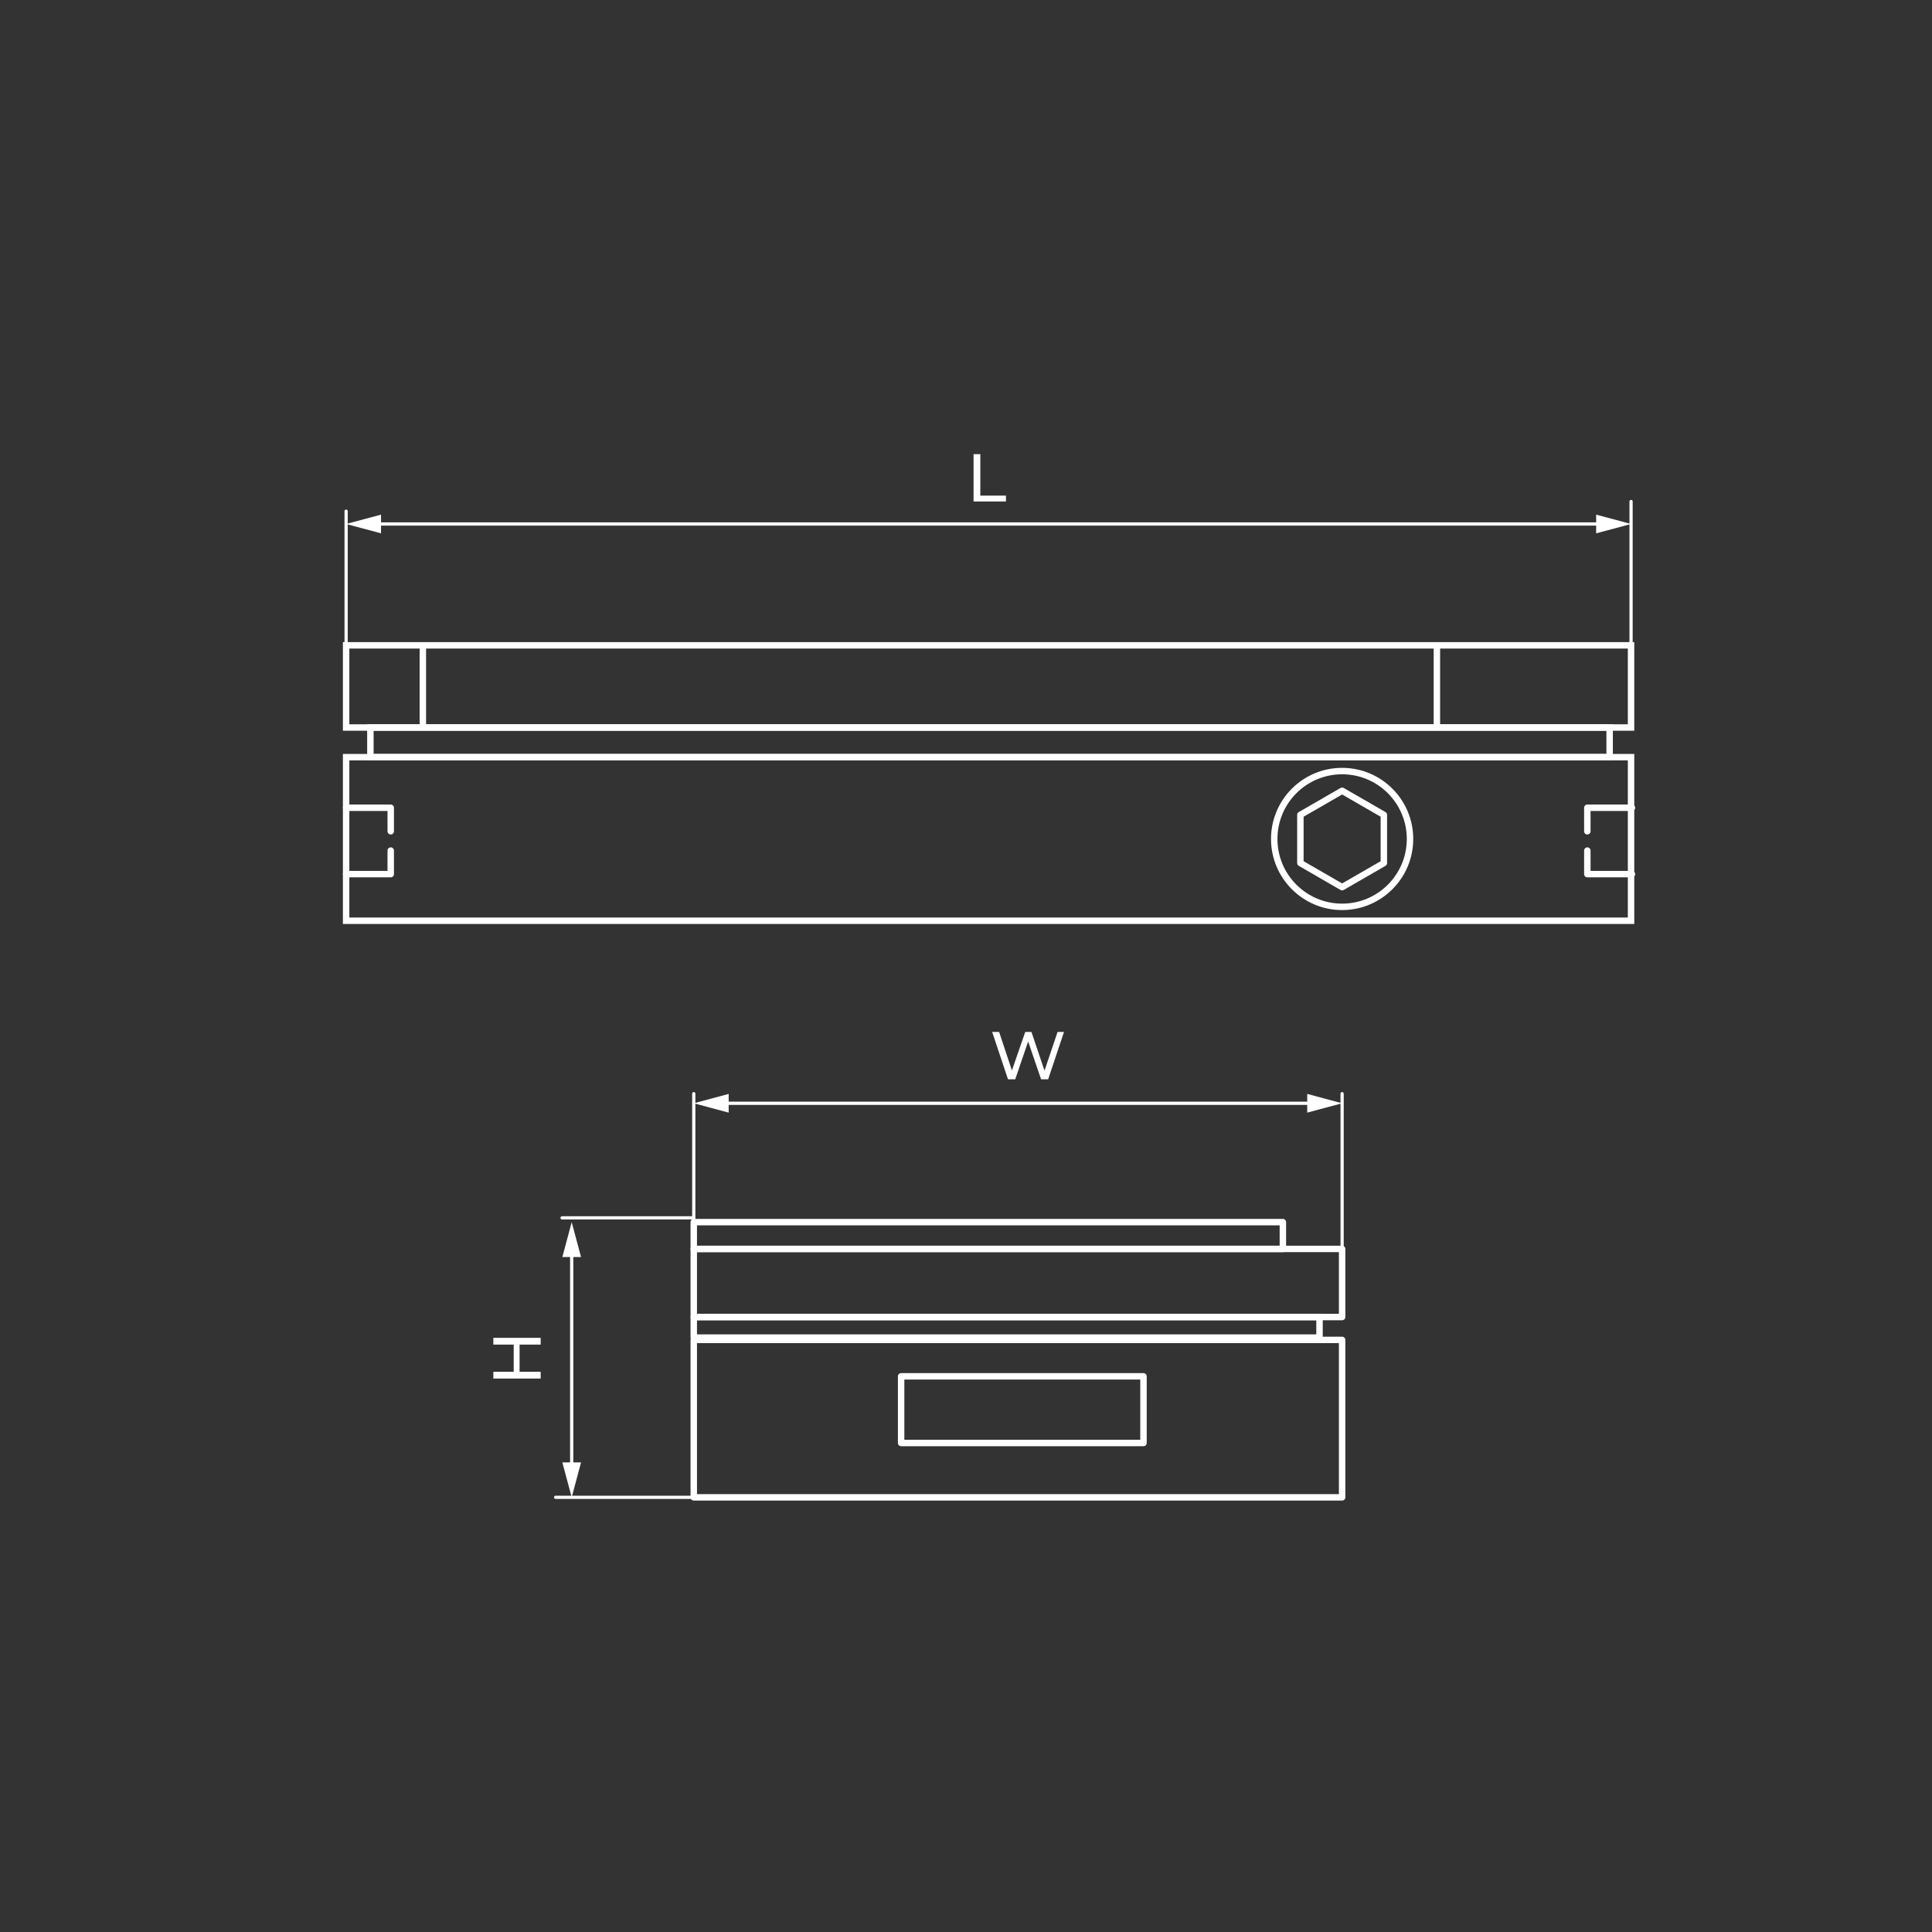 <svg xmlns="http://www.w3.org/2000/svg" viewBox="0 0 600 600"><rect x="0" y="0" width="600" height="600" fill="#333333" stroke="none"/><rect x="107.49" y="200.416" width="399.049" height="25.519" style="fill:none;stroke:#fff;stroke-miterlimit:10;stroke-width:2px"/><rect x="115.028" y="225.935" width="384.861" height="9.211" style="fill:none;stroke:#fff;stroke-miterlimit:10;stroke-width:2px"/><rect x="107.49" y="235.146" width="399.049" height="50.801" style="fill:none;stroke:#fff;stroke-miterlimit:10;stroke-width:2px"/><line x1="446.239" y1="200.416" x2="446.239" y2="225.935" style="fill:none;stroke:#fff;stroke-miterlimit:10;stroke-width:2px"/><line x1="131.322" y1="200.416" x2="131.322" y2="225.935" style="fill:none;stroke:#fff;stroke-miterlimit:10;stroke-width:2px"/><circle cx="416.809" cy="260.546" r="21.084" style="fill:none;stroke:#fff;stroke-miterlimit:10;stroke-width:2px"/><polygon points="403.847 253.062 403.847 268.03 416.809 275.514 429.771 268.03 429.771 253.062 416.809 245.579 403.847 253.062" style="fill:none;stroke:#fff;stroke-linecap:round;stroke-linejoin:round;stroke-width:2px"/><polyline points="107.49 250.851 121.346 250.851 121.346 258.167" style="fill:none;stroke:#fff;stroke-linecap:round;stroke-linejoin:round;stroke-width:2px"/><polyline points="121.346 264.153 121.346 271.469 107.49 271.469" style="fill:none;stroke:#fff;stroke-linecap:round;stroke-linejoin:round;stroke-width:2px"/><polyline points="506.817 271.469 492.961 271.469 492.961 264.153" style="fill:none;stroke:#fff;stroke-linecap:round;stroke-linejoin:round;stroke-width:2px"/><polyline points="492.961 258.167 492.961 250.851 506.817 250.851" style="fill:none;stroke:#fff;stroke-linecap:round;stroke-linejoin:round;stroke-width:2px"/><rect x="215.455" y="416.124" width="201.354" height="48.884" style="fill:none;stroke:#fff;stroke-linecap:round;stroke-linejoin:round;stroke-width:2px"/><rect x="215.455" y="387.858" width="201.354" height="21.154" style="fill:none;stroke:#fff;stroke-linecap:round;stroke-linejoin:round;stroke-width:2px"/><rect x="215.455" y="379.545" width="182.953" height="8.314" style="fill:none;stroke:#fff;stroke-linecap:round;stroke-linejoin:round;stroke-width:2px"/><rect x="279.854" y="427.431" width="75.269" height="20.699" style="fill:none;stroke:#fff;stroke-linecap:round;stroke-linejoin:round;stroke-width:2px"/><rect x="215.455" y="409.012" width="194.336" height="6.386" style="fill:none;stroke:#fff;stroke-linecap:round;stroke-linejoin:round;stroke-width:2px"/><line x1="107.49" y1="200.416" x2="107.49" y2="158.753" style="fill:none;stroke:#fff;stroke-linecap:round;stroke-linejoin:round"/><line x1="416.809" y1="387.858" x2="416.809" y2="339.64" style="fill:none;stroke:#fff;stroke-linecap:round;stroke-linejoin:round"/><line x1="215.455" y1="378.215" x2="215.455" y2="339.64" style="fill:none;stroke:#fff;stroke-linecap:round;stroke-linejoin:round"/><line x1="174.553" y1="378.215" x2="215.455" y2="378.215" style="fill:none;stroke:#fff;stroke-linecap:round;stroke-linejoin:round"/><line x1="215.455" y1="465.008" x2="172.557" y2="465.008" style="fill:none;stroke:#fff;stroke-linecap:round;stroke-linejoin:round"/><line x1="177.546" y1="388.404" x2="177.546" y2="456.148" style="fill:none;stroke:#fff;stroke-linecap:round;stroke-linejoin:round"/><polygon points="174.64 390.386 177.546 379.545 180.451 390.386 174.64 390.386" style="fill:#fff"/><polygon points="174.64 454.167 177.546 465.008 180.451 454.167 174.64 454.167" style="fill:#fff"/><line x1="224.315" y1="342.633" x2="407.949" y2="342.633" style="fill:none;stroke:#fff;stroke-linecap:round;stroke-linejoin:round"/><polygon points="226.296 345.538 215.455 342.633 226.296 339.727 226.296 345.538" style="fill:#fff"/><polygon points="405.968 345.538 416.809 342.633 405.968 339.727 405.968 345.538" style="fill:#fff"/><line x1="116.35" y1="162.728" x2="497.68" y2="162.728" style="fill:none;stroke:#fff;stroke-linecap:round;stroke-linejoin:round"/><polygon points="118.331 165.633 107.49 162.728 118.331 159.823 118.331 165.633" style="fill:#fff"/><polygon points="495.699 165.633 506.54 162.728 495.699 159.823 495.699 165.633" style="fill:#fff"/><line x1="506.54" y1="200.416" x2="506.54" y2="155.745" style="fill:none;stroke:#fff;stroke-linecap:round;stroke-linejoin:round"/><path d="M153.213,415.478h14.7v2.1h-6.552v8.443h6.552v2.1h-14.7v-2.1h6.321v-8.443h-6.321Z" style="fill:#fff"/><path d="M330.432,320.485l-4.914,14.7h-2.2L319.3,323.447l-4.011,11.739h-2.247l-4.914-14.7h2.163l3.969,11.95,4.137-11.95h1.932l4.053,12.013,4.053-12.013Z" style="fill:#fff"/><path d="M302.348,141.044h2.1v12.873h7.959v1.828H302.348Z" style="fill:#fff"/></svg>